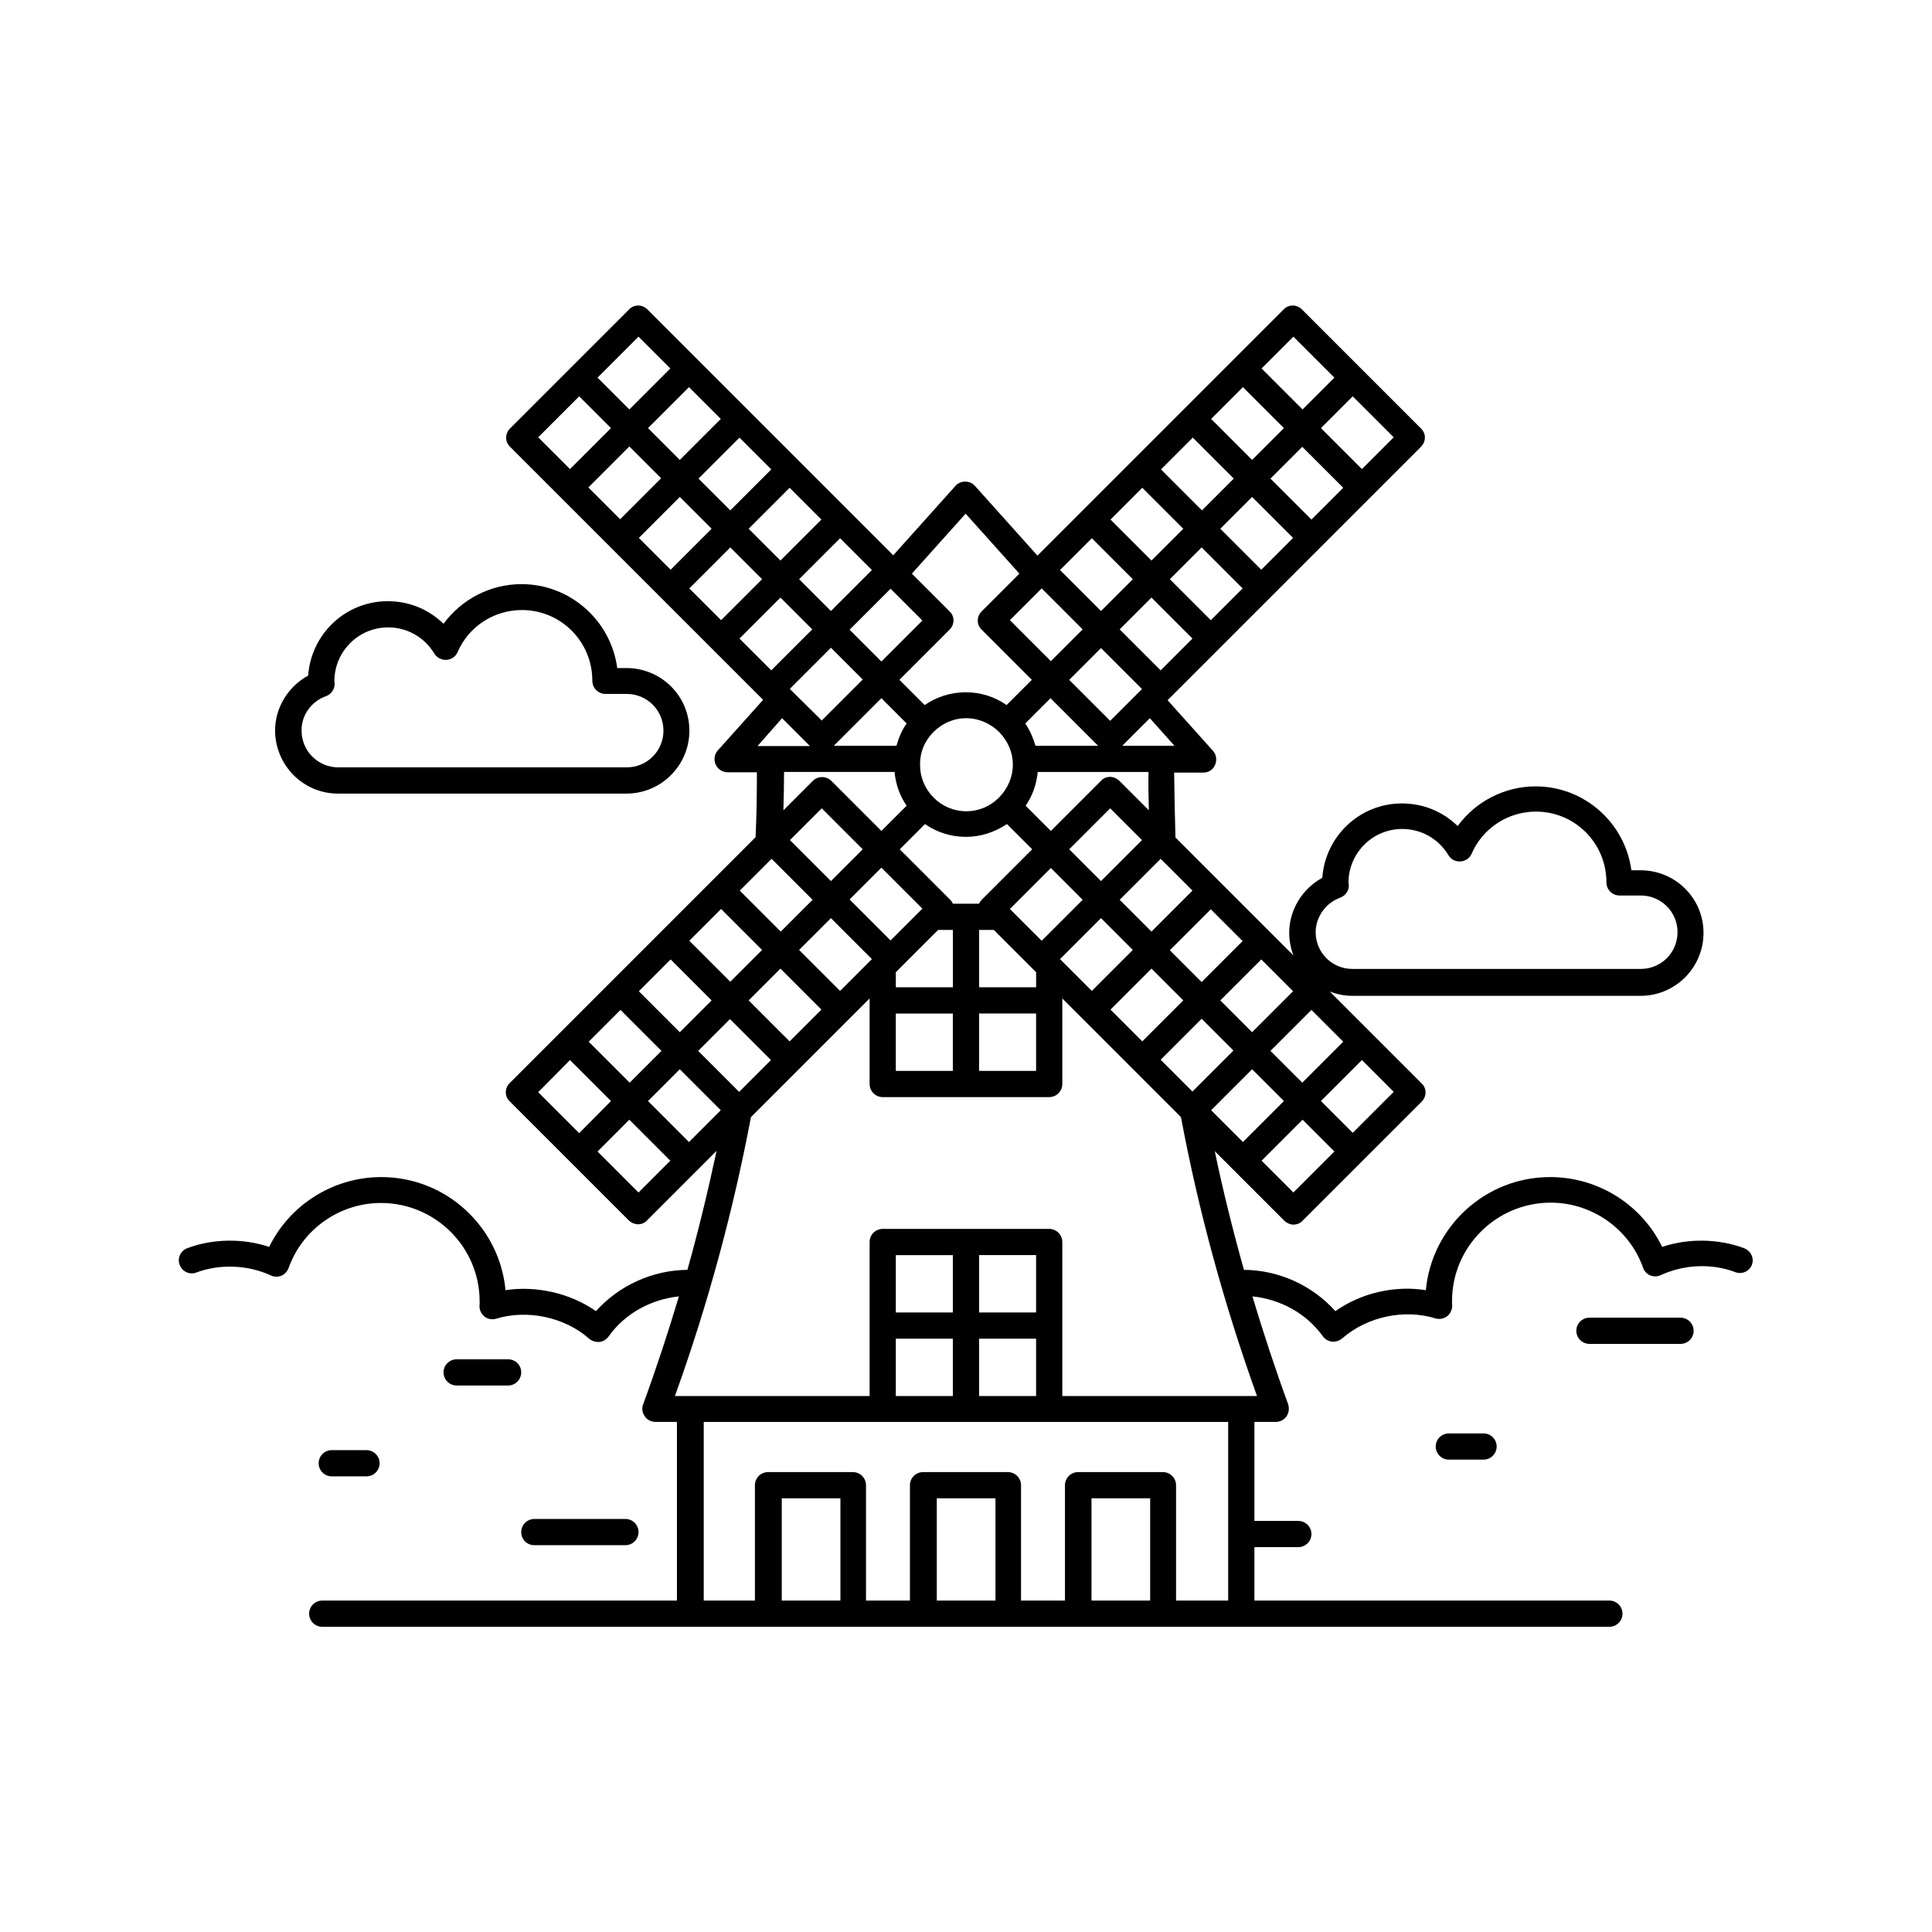 <?xml version="1.0" encoding="UTF-8"?>
<!-- Uploaded to: SVG Repo, www.svgrepo.com, Generator: SVG Repo Mixer Tools -->
<svg fill="#000000" width="800px" height="800px" version="1.1" viewBox="144 144 512 512" xmlns="http://www.w3.org/2000/svg">
 <g>
  <path d="m606.21 474.79c-6.688-2.519-14.766-2.691-21.715-0.348-5.473-11.207-16.938-18.504-29.707-18.504-17.199 0-31.359 13.203-32.922 29.969-8.164-1.305-17.113 0.695-23.973 5.559-6.168-6.863-14.941-10.859-24.234-10.945-2.953-10.512-5.559-21.02-7.731-31.445l18.414 18.414c0.609 0.609 1.562 1.043 2.434 1.043 0.867 0 1.824-0.348 2.434-1.043l31.531-31.531c1.391-1.391 1.391-3.562 0-4.863l-24.32-24.32c1.824 0.695 3.82 1.129 5.906 1.129h76.441c9.207 0 16.68-7.469 16.68-16.68 0-9.207-7.469-16.59-16.68-16.59h-2.434c-1.652-12.508-12.422-22.238-25.363-22.238-8.254 0-15.895 3.996-20.672 10.512-3.91-3.82-9.121-5.992-14.766-5.992-11.207 0-20.324 8.688-21.109 19.719-5.297 2.867-8.773 8.512-8.773 14.594 0 2.086 0.434 4.168 1.129 5.992l-31.27-31.27c-0.172-5.734-0.262-11.465-0.348-17.199h7.731c1.391 0 2.606-0.781 3.129-2.086 0.52-1.215 0.348-2.691-0.609-3.734l-11.988-13.379 67.145-67.145c1.391-1.391 1.391-3.562 0-4.863l-31.531-31.531c-1.391-1.391-3.562-1.391-4.863 0l-65.234 65.234-16.59-18.504c-1.305-1.477-3.82-1.477-5.125 0l-16.504 18.414-65.148-65.148c-1.391-1.391-3.562-1.391-4.863 0l-31.531 31.531c-1.391 1.391-1.391 3.562 0 4.863l67.059 67.059-11.988 13.379c-0.957 1.043-1.129 2.519-0.609 3.734 0.52 1.215 1.824 2.086 3.129 2.086h7.816c0 5.734-0.086 11.465-0.348 17.199l-65.148 65.148c-1.391 1.391-1.391 3.562 0 4.863l31.531 31.531c0.609 0.609 1.562 1.043 2.434 1.043 0.957 0 1.824-0.348 2.434-1.043l18.414-18.414c-2.258 10.512-4.777 21.02-7.731 31.531-9.293 0.086-18.156 4.168-24.234 10.945-6.949-4.863-15.984-6.773-23.973-5.559-1.562-16.766-15.723-29.969-32.922-29.969-12.684 0-24.234 7.297-29.707 18.504-7.035-2.344-15.027-2.172-21.715 0.348-1.824 0.695-2.691 2.691-1.996 4.43 0.695 1.824 2.691 2.691 4.43 1.996 6.082-2.258 13.465-2.086 19.719 0.781 0.867 0.434 1.91 0.434 2.781 0.086 0.867-0.348 1.562-1.129 1.91-1.996 3.648-10.336 13.551-17.285 24.496-17.285 14.418 0 26.145 11.727 26.145 26.059v0.781c-0.172 1.215 0.262 2.344 1.129 3.129 0.867 0.781 2.172 1.043 3.301 0.695 7.906-2.434 17.895-0.609 24.582 5.297 0.609 0.52 1.477 0.867 2.258 0.867h0.434c0.957-0.086 1.824-0.609 2.434-1.391 4.344-6.168 11.293-9.902 18.676-10.684-2.867 9.555-5.992 19.109-9.469 28.578-0.434 1.043-0.262 2.258 0.434 3.215 0.609 0.957 1.738 1.477 2.867 1.477h5.644v47.34l-94 0.004c-1.91 0-3.473 1.562-3.473 3.473s1.562 3.473 3.473 3.473h341.11c1.91 0 3.473-1.562 3.473-3.473s-1.562-3.473-3.473-3.473h-94.074v-14.16h11.641c1.91 0 3.473-1.562 3.473-3.473s-1.562-3.473-3.473-3.473l-11.641-0.004v-26.234h5.644c1.129 0 2.172-0.52 2.867-1.477 0.609-0.957 0.781-2.086 0.434-3.215-3.473-9.469-6.602-19.023-9.469-28.578 7.469 0.781 14.332 4.516 18.676 10.598 0.609 0.781 1.477 1.305 2.434 1.391h0.434c0.867 0 1.652-0.348 2.258-0.867 6.688-5.82 16.504-7.816 24.668-5.297 1.129 0.348 2.344 0.086 3.301-0.695 0.867-0.781 1.305-1.996 1.129-3.215v-0.695c0-14.332 11.727-26.059 26.145-26.059 10.945 0 20.848 6.949 24.496 17.285 0.348 0.957 1.043 1.652 1.91 1.996 0.867 0.348 1.91 0.348 2.781-0.086 6.254-2.867 13.637-3.129 19.719-0.781 1.824 0.695 3.82-0.262 4.43-1.996 0.613-1.652-0.258-3.648-2.078-4.344zm-181.29-76.613 10.859-10.859 8.426 8.426-10.859 10.859zm-43.52 29.617v-15.199h15.113v15.199zm-54.812 18.852-10.859-10.859 8.426-8.426 10.859 10.859zm-18.152-35.008 10.859 10.859-8.426 8.426-10.859-10.859zm13.289-13.375 10.859 10.859-8.426 8.426-10.859-10.859zm13.375-13.379 10.859 10.859-8.426 8.426-10.859-10.859zm29.883-43.258 12.594-12.594 6.688 6.688c-1.215 1.738-2.086 3.734-2.691 5.906zm-11.465-14.852s-0.086-0.086-0.086-0.172c0 0-0.086 0-0.086-0.086l10.859-10.859 8.426 8.426-10.859 10.859zm-13.551-13.551 10.859-10.859 8.426 8.426-10.859 10.859zm-13.293-13.293 10.859-10.859 8.426 8.426-10.859 10.859zm-13.375-13.375 10.859-10.859 8.426 8.426-10.859 10.859zm-13.379-13.379 10.859-10.859 8.426 8.426-10.859 10.859zm35.094-18.152-10.859 10.859-8.426-8.426 10.859-10.859zm13.379 13.375-10.859 10.859-8.426-8.426 10.859-10.859zm13.289 13.293-10.859 10.859-8.426-8.426 10.859-10.859zm13.379 13.375-10.859 10.859-8.426-8.426 10.859-10.859zm13.375 13.379-10.859 10.859-8.426-8.426 10.859-10.859zm2.953 29.531c2.258-2.258 5.297-3.648 8.688-3.648 3.301 0 6.34 1.391 8.598 3.562 0 0 0 0.086 0.086 0.086 0.086 0 0.086 0 0.086 0.086 2.172 2.258 3.562 5.211 3.562 8.598 0 3.301-1.391 6.34-3.562 8.598 0 0-0.086 0-0.086 0.086 0 0 0 0.086-0.086 0.086-2.172 2.172-5.211 3.562-8.598 3.562-3.387 0-6.43-1.391-8.598-3.562v-0.086c0-0.086 0 0-0.086 0-2.172-2.172-3.562-5.211-3.562-8.598-0.09-3.469 1.301-6.512 3.559-8.77-0.086 0-0.086 0 0 0zm41.957-51.336 10.859 10.859-8.426 8.426-10.859-10.859zm13.375-13.375 10.859 10.859-8.426 8.426-10.859-10.859zm13.379-13.293 10.859 10.859-8.426 8.426-10.859-10.859zm13.289-13.375 10.859 10.859-8.426 8.426-10.859-10.859zm18.156 35.094-10.859-10.859 8.426-8.426 10.859 10.859zm-13.293 13.289-10.859-10.859 8.426-8.426 10.859 10.859zm-13.375 13.375-10.859-10.859 8.426-8.426 10.859 10.859zm-13.293 13.293-10.859-10.859 8.426-8.426 10.859 10.859zm-31.531-21.719 10.859 10.859-8.426 8.426-10.859-10.859zm15.723 15.812 10.859 10.859-8.426 8.426-10.859-10.859zm-0.781 25.883h-16.59c-0.609-2.086-1.477-4.082-2.691-5.906l6.688-6.688zm-45.863 20.762c3.129 2.172 6.863 3.387 10.859 3.387s7.731-1.305 10.859-3.387l6.688 6.688-13.289 13.289c-0.348 0.348-0.609 0.695-0.781 1.129l-6.953 0.004c-0.172-0.434-0.434-0.781-0.781-1.129l-13.289-13.289zm84.172 31.012-10.859 10.859-8.426-8.426 10.859-10.859zm13.375 13.289-10.859 10.859-8.426-8.426 10.859-10.859zm-21.715 31.531 10.859-10.859 8.426 8.426-10.859 10.859zm15.723-15.723 10.859-10.859 8.426 8.426-10.859 10.859zm-31.531-31.617-8.426-8.426 10.859-10.859 8.426 8.426zm-13.379-13.379-8.426-8.426 10.859-10.859 8.426 8.426zm-4.863 4.953-10.859 10.859-8.426-8.426 10.859-10.859zm-12.336 23.191h-15.113v-15.199h3.91l11.207 11.207zm-37.176-3.996 11.207-11.207h3.91v15.199h-15.113l-0.004-3.906v-0.086zm7.035-16.852-8.426 8.426-10.859-10.859 8.426-8.426zm-24.234-7.297-10.859-10.859 8.426-8.426 10.859 10.859zm-15.723-5.906 10.859 10.859-8.426 8.426-10.859-10.859zm-8.598 61.762-10.859-10.859 8.426-8.426 10.859 10.859zm13.375-13.379-10.859-10.859 8.426-8.426 10.859 10.859zm13.379-13.375-10.859-10.859 8.426-8.426 10.859 10.859zm36.828 5.992h15.113v15.199h-15.113zm45.691-11.898 8.426 8.426-10.859 10.859-8.426-8.426zm13.289 13.289 8.426 8.426-10.859 10.859-8.426-8.426zm24.32 46.035-8.426-8.426 10.859-10.859 8.426 8.426zm15.723-15.809-8.426-8.426 10.859-10.859 8.426 8.426zm-3.387-62.281c1.652-0.609 2.691-2.258 2.258-3.996 0-7.816 6.34-14.246 14.246-14.246 5.039 0 9.641 2.606 12.246 6.949 0.695 1.129 1.824 1.738 3.215 1.652 1.305-0.086 2.434-0.867 2.953-2.086 2.953-6.773 9.641-11.117 17.023-11.117 10.336 0 18.676 8.34 18.676 18.762 0 1.91 1.562 3.473 3.473 3.473h5.644c5.387 0 9.73 4.344 9.73 9.73s-4.344 9.73-9.73 9.73h-76.441c-5.387 0-9.73-4.344-9.73-9.73 0.012-3.996 2.617-7.731 6.438-9.121zm-50.641-23.191-7.816-7.816c-0.609-0.609-1.562-1.043-2.434-1.043-0.957 0-1.824 0.348-2.434 1.043l-13.289 13.289-6.688-6.688c1.824-2.606 2.867-5.644 3.215-8.945h29.359c-0.09 3.383 0 6.773 0.086 10.16zm6.773-17.113h-13.812l7.297-7.297zm49.688-73.312-10.859-10.859 8.426-8.426 10.859 10.859zm-18.156-35.094 10.859 10.859-8.426 8.426-10.859-10.859zm-86.863 46.906 14.246 15.895-9.988 9.988c-1.391 1.391-1.391 3.562 0 4.863l13.289 13.289-6.688 6.688c-3.129-2.172-6.773-3.387-10.859-3.387-4.082 0-7.816 1.305-10.859 3.387l-6.688-6.688 13.289-13.289c1.391-1.391 1.391-3.562 0-4.863l-9.988-9.988zm-86.688-46.906 8.426 8.426-10.859 10.859-8.426-8.426zm-15.723 15.812 8.426 8.426-10.859 10.859-8.426-8.426zm53.77 85.297 7.383 7.383h-13.898zm29.793 14.246c0.348 3.301 1.391 6.34 3.215 8.945l-6.688 6.688-13.289-13.289c-1.305-1.305-3.562-1.305-4.863 0l-7.816 7.816c0.086-3.387 0.172-6.688 0.172-10.164zm-85.996 76.355 10.859 10.859-8.426 8.512-10.859-10.859zm18.156 35.09-10.859-10.859 8.426-8.426 10.859 10.859zm53.508 108.15h-15.547v-27.102h15.547zm41.086 0h-15.547v-27.102h15.547zm41 0h-15.547v-27.102h15.547zm20.672 0h-13.812v-30.574c0-1.91-1.562-3.473-3.473-3.473h-22.496c-1.91 0-3.473 1.562-3.473 3.473v30.574h-11.641v-30.574c0-1.91-1.562-3.473-3.473-3.473h-22.496c-1.91 0-3.473 1.562-3.473 3.473v30.574h-11.641v-30.574c0-1.91-1.562-3.473-3.473-3.473h-22.496c-1.91 0-3.473 1.562-3.473 3.473v30.574h-13.562v-47.34l138.98-0.004zm-50.902-91.555v15.199h-15.113v-15.199zm-15.113 37.352v-15.199h15.113v15.199zm-6.949-22.152h-15.113v-15.199h15.113zm-15.113 6.949h15.113v15.199h-15.113zm44.125 15.203v-40.824c0-1.91-1.562-3.473-3.473-3.473h-44.125c-1.91 0-3.473 1.562-3.473 3.473v40.824h-51.598c8.773-24.32 15.461-49.164 20.152-73.922l31.445-31.445v22.672c0 1.91 1.562 3.473 3.473 3.473h44.125c1.91 0 3.473-1.562 3.473-3.473v-22.672l31.445 31.445c4.606 24.668 11.379 49.512 20.152 73.922z"/>
  <path d="m278.65 504.23h-13.637c-1.91 0-3.473 1.562-3.473 3.473 0 1.91 1.562 3.473 3.473 3.473h13.637c1.91 0 3.473-1.562 3.473-3.473 0.004-1.996-1.559-3.473-3.473-3.473z"/>
  <path d="m231.92 535.25h9.207c1.91 0 3.473-1.562 3.473-3.473 0-1.91-1.562-3.473-3.473-3.473l-9.207-0.004c-1.91 0-3.473 1.562-3.473 3.473-0.004 1.914 1.562 3.477 3.473 3.477z"/>
  <path d="m285.6 553.49h24.148c1.91 0 3.473-1.562 3.473-3.473s-1.562-3.473-3.473-3.473h-24.148c-1.91 0-3.473 1.562-3.473 3.473 0 1.906 1.477 3.473 3.473 3.473z"/>
  <path d="m589.36 493.2h-24.148c-1.91 0-3.473 1.562-3.473 3.473 0 1.91 1.562 3.473 3.473 3.473h24.148c1.91 0 3.473-1.562 3.473-3.473 0-1.91-1.562-3.473-3.473-3.473z"/>
  <path d="m527.95 523.87c-1.91 0-3.473 1.562-3.473 3.473s1.562 3.473 3.473 3.473h9.207c1.91 0 3.473-1.562 3.473-3.473s-1.562-3.473-3.473-3.473z"/>
  <path d="m233.57 354.31h76.441c9.207 0 16.68-7.469 16.68-16.68 0-9.207-7.469-16.59-16.68-16.59h-2.434c-1.652-12.508-12.422-22.238-25.363-22.238-8.254 0-15.895 3.996-20.672 10.512-3.91-3.82-9.121-5.992-14.766-5.992-11.207 0-20.324 8.688-21.109 19.719-5.297 2.867-8.773 8.512-8.773 14.594 0.086 9.207 7.469 16.676 16.676 16.676zm-3.211-25.801c1.652-0.609 2.606-2.258 2.258-3.996 0-7.816 6.34-14.246 14.246-14.246 5.039 0 9.641 2.606 12.246 6.949 0.695 1.129 1.996 1.738 3.215 1.652 1.305-0.086 2.434-0.867 2.953-2.086 2.953-6.773 9.641-11.117 17.023-11.117 10.336 0 18.676 8.34 18.676 18.762 0 1.91 1.562 3.473 3.473 3.473h5.644c5.387 0 9.73 4.344 9.73 9.73 0 5.387-4.344 9.73-9.73 9.73h-76.441c-5.387 0-9.73-4.344-9.73-9.73-0.078-3.996 2.527-7.731 6.438-9.121z"/>
 </g>
</svg>